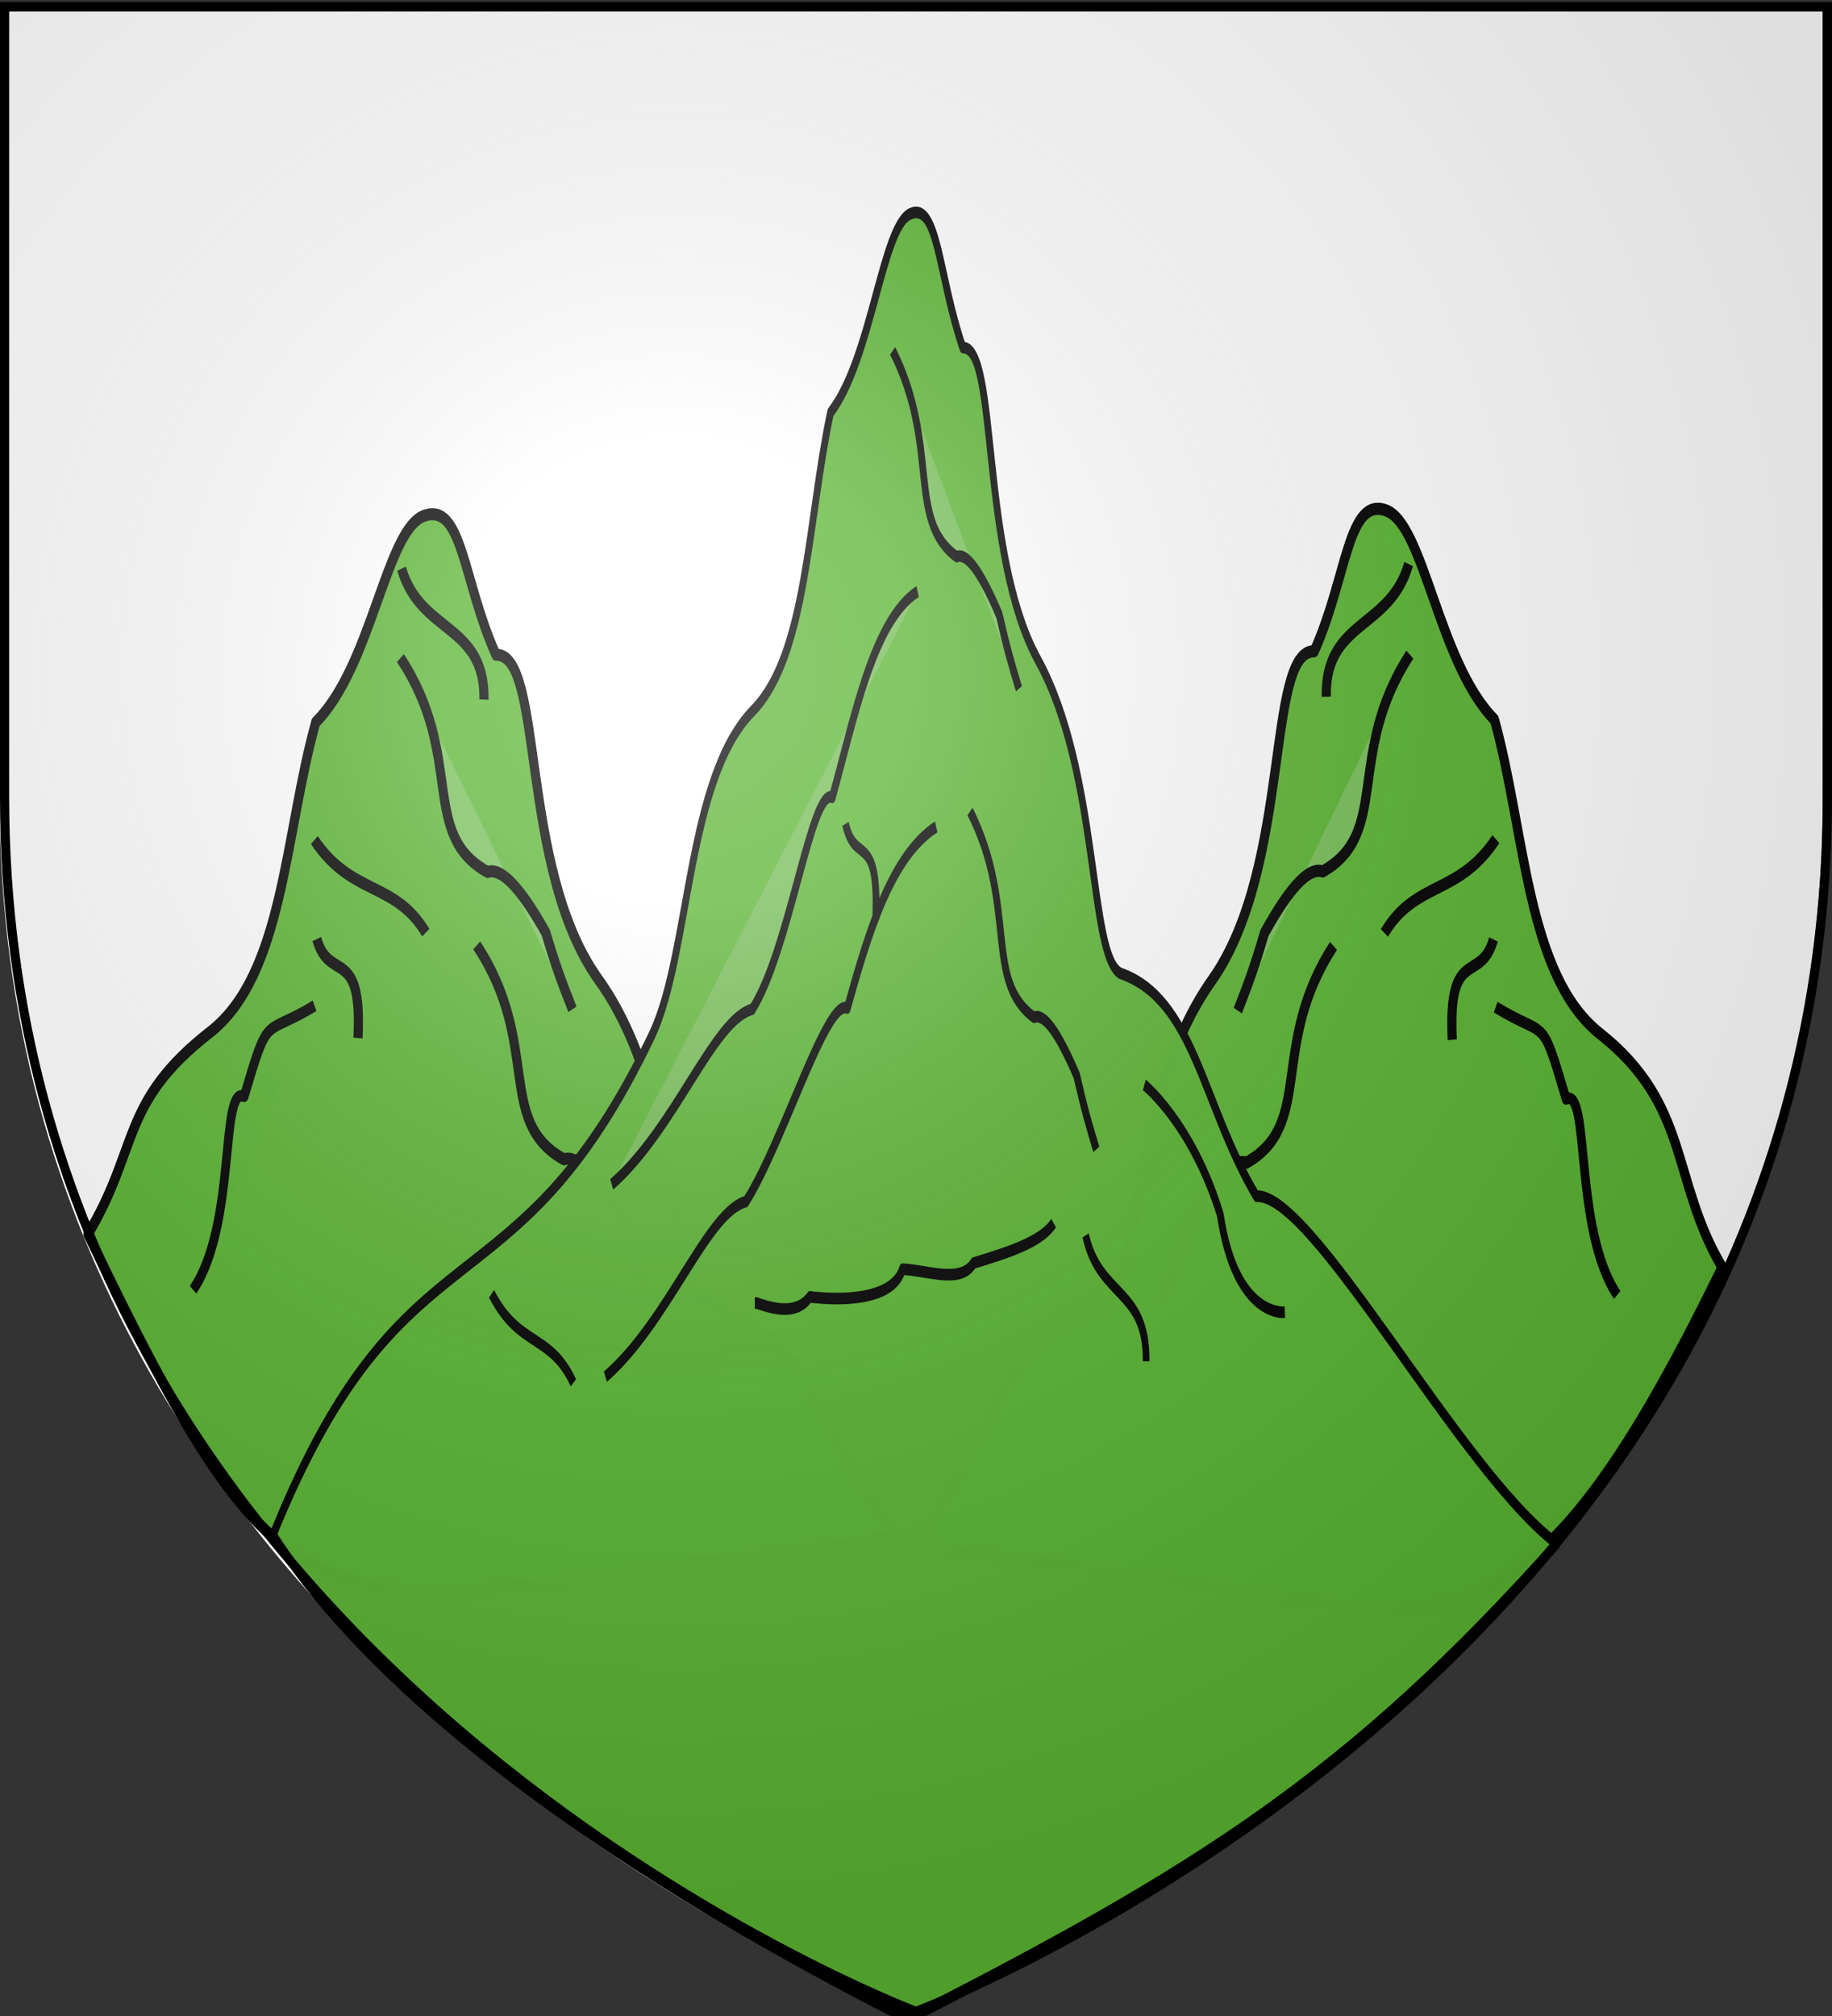 <svg xmlns="http://www.w3.org/2000/svg" xmlns:xlink="http://www.w3.org/1999/xlink" width="600" height="660" version="1.0"><rect width="100%" height="100%" fill="#333333" stroke="none"/><desc>Flag of Canton of Valais (Wallis)</desc><defs><radialGradient xlink:href="#b" id="c" cx="221.445" cy="226.331" r="300" fx="221.445" fy="226.331" gradientTransform="matrix(1.353 0 0 1.349 -77.63 -85.747)" gradientUnits="userSpaceOnUse"/><linearGradient id="b"><stop offset="0" style="stop-color:white;stop-opacity:.314"/><stop offset=".19" style="stop-color:white;stop-opacity:.251"/><stop offset=".6" style="stop-color:#6b6b6b;stop-opacity:.125"/><stop offset="1" style="stop-color:black;stop-opacity:.125"/></linearGradient></defs><path d="M-20.635 682.31s298.5-112.32 298.5-397.772V25.986h-597v258.552c0 285.451 298.5 397.772 298.5 397.772" style="opacity:1;fill:#fff;fill-opacity:1;fill-rule:evenodd;stroke:none;stroke-width:1px;stroke-linecap:butt;stroke-linejoin:miter;stroke-opacity:1;display:inline" transform="translate(319.048 -22.222)"/><path d="M-25.617 529.99c-12.154-11.842-19.017-24.554-26.986-35.146s-17.044-19.063-33.624-22.424c-14.375-4.657-9.107-51.651-36.778-80.927-26.28-27.804-17.64-80.98-33.603-80.772-10.896-18.36-10.878-37.85-23.46-34.557-12.581 3.292-17.127 37.301-35.562 51.337-10.21 27.773-10.497 62.74-34.675 77.073-29.568 17.529-23.04 28.725-39.924 50.149 61.413 97.139 72.675 94.689 187.698 83.05z" style="fill:#5ab532;fill-opacity:.994;fill-rule:evenodd;stroke:#000;stroke-width:3;stroke-linecap:butt;stroke-linejoin:round;stroke-miterlimit:4;stroke-dasharray:none;stroke-opacity:1" transform="matrix(1 0 0 1.317 319.048 -194.873)"/><path d="M-162.918 382.981c21.213 24.412 6.176 43.745 28.571 53.175 4.303-1.112 10.513 3.496 19.048 15.08 3.439 8.786 5.29 12.376 8.73 19.047" style="fill:#5ab532;fill-opacity:.994;fill-rule:evenodd;stroke:#000;stroke-width:3;stroke-linecap:butt;stroke-linejoin:round;stroke-miterlimit:4;stroke-dasharray:none;stroke-opacity:1" transform="matrix(1 0 0 1.317 319.048 -194.873)"/><path d="M-216.024 397.992c-17.213 7.921-14.78 1.428-23.061 22.502-8.025-2.68-2.316 31.874-16.735 48.08" style="fill:#5ab532;fill-opacity:.994;fill-rule:evenodd;stroke:#000;stroke-width:2.862;stroke-linecap:butt;stroke-linejoin:round;stroke-miterlimit:4;stroke-dasharray:none;stroke-opacity:1" transform="matrix(1 0 0 1.317 319.048 -194.873)"/><path d="M-216.093 356.79c12.263 13.929 26.35 10.158 36.508 23.017M-187.521 289.33c6.098 16.129 27.382 13.668 26.984 32.54M-215.3 381.394c4.148 11.103 14.98 1.36 13.493 24.603" style="fill:#5ab532;fill-opacity:.994;fill-rule:evenodd;stroke:#000;stroke-width:3;stroke-linecap:butt;stroke-linejoin:round;stroke-miterlimit:4;stroke-dasharray:none;stroke-opacity:1" transform="matrix(1 0 0 1.317 319.048 -194.873)"/><path d="M-187.918 311.553c21.213 24.411 6.176 43.745 28.571 53.174 4.303-1.111 10.513 3.496 19.048 15.08 3.439 8.786 5.29 12.376 8.73 19.047" style="fill:#78bf59;fill-opacity:.996;fill-rule:evenodd;stroke:#000;stroke-width:3;stroke-linecap:butt;stroke-linejoin:round;stroke-miterlimit:4;stroke-dasharray:none;stroke-opacity:1" transform="matrix(1 0 0 1.317 319.048 -194.873)"/><path d="M-25.617 529.99c-12.154-11.842-19.017-24.554-26.986-35.146s-17.044-19.063-33.624-22.424c-14.375-4.657-9.107-51.651-36.778-80.927-26.28-27.804-17.64-80.98-33.603-80.772-10.896-18.36-10.878-37.85-23.46-34.557-12.581 3.292-17.127 37.301-35.562 51.337-10.21 27.773-10.497 62.74-34.675 77.073-29.568 17.529-23.04 35.798-39.924 57.222 67.763 104.402 92.637 85.596 187.698 75.977z" style="fill:#5ab532;fill-opacity:.994;fill-rule:evenodd;stroke:#000;stroke-width:3;stroke-linecap:butt;stroke-linejoin:round;stroke-miterlimit:4;stroke-dasharray:none;stroke-opacity:1" transform="matrix(-1 0 0 1.335 273.823 -201.602)"/><path d="M-162.918 382.981c21.213 24.412 6.176 43.745 28.571 53.175 4.303-1.112 10.513 3.496 19.048 15.08 3.439 8.786 5.29 12.376 8.73 19.047" style="fill:#5ab532;fill-opacity:.994;fill-rule:evenodd;stroke:#000;stroke-width:3;stroke-linecap:butt;stroke-linejoin:round;stroke-miterlimit:4;stroke-dasharray:none;stroke-opacity:1" transform="matrix(-1 0 0 1.335 273.823 -201.602)"/><path d="M-216.024 397.992c-17.213 7.921-14.78 1.428-23.061 22.502-8.025-2.68-2.316 31.874-16.735 48.08" style="fill:#5ab532;fill-opacity:.994;fill-rule:evenodd;stroke:#000;stroke-width:2.862;stroke-linecap:butt;stroke-linejoin:round;stroke-miterlimit:4;stroke-dasharray:none;stroke-opacity:1" transform="matrix(-1 0 0 1.335 273.823 -201.602)"/><path d="M-216.093 356.79c12.263 13.929 26.35 10.158 36.508 23.017M-187.521 289.33c6.098 16.129 27.382 13.668 26.984 32.54M-215.3 381.394c4.148 11.103 14.98 1.36 13.493 24.603" style="fill:#5ab532;fill-opacity:.994;fill-rule:evenodd;stroke:#000;stroke-width:3;stroke-linecap:butt;stroke-linejoin:round;stroke-miterlimit:4;stroke-dasharray:none;stroke-opacity:1" transform="matrix(-1 0 0 1.335 273.823 -201.602)"/><path d="M-187.918 311.553c21.213 24.411 6.176 43.745 28.571 53.174 4.303-1.111 10.513 3.496 19.048 15.08 3.439 8.786 5.29 12.376 8.73 19.047" style="fill:#78bf59;fill-opacity:.996;fill-rule:evenodd;stroke:#000;stroke-width:3;stroke-linecap:butt;stroke-linejoin:round;stroke-miterlimit:4;stroke-dasharray:none;stroke-opacity:1" transform="matrix(-1 0 0 1.335 273.823 -201.602)"/><g style="fill:#5ab532;fill-opacity:.994;stroke:#000;stroke-width:3;stroke-linejoin:round;stroke-miterlimit:4;stroke-dasharray:none;stroke-opacity:1"><path d="M591.973 262.66c-43.332-18.85-108.48-90.563-134.037-89.778-24.308-23.685-27.451-50.848-60.61-57.57-14.375-4.658-9.107-51.652-36.778-80.927-26.28-27.805-17.64-80.98-33.603-80.772-10.895-18.36-10.878-37.85-23.46-34.558-12.581 3.292-17.127 37.302-35.562 51.337-10.21 27.774-10.497 62.741-34.675 77.074-29.568 17.528-27.802 61.999-44.686 83.423-61.809 75.123-110.93 45.644-169.42 129.498 32.146 29.68 113.022 75.224 283.459 125.12 128.058-37.944 196.096-62.266 289.372-122.847z" style="fill:#5ab532;fill-opacity:.994;fill-rule:evenodd;stroke:#000;stroke-width:3;stroke-linecap:butt;stroke-linejoin:round;stroke-miterlimit:4;stroke-dasharray:none;stroke-opacity:1" transform="matrix(.734 0 0 1.267 75.357 172.568)"/><path d="M330.159 73.492c21.213 24.411 6.176 43.745 28.571 53.175 4.303-1.112 10.513 3.495 19.048 15.079 3.439 8.786 5.29 12.376 8.73 19.048M315.08 77.46c-19.989 7.496-30.066 26.884-39.683 46.826-9.319-2.537-28.495 34.664-45.238 50-17.361 2.694-34.442 30.996-62.699 45.238M116.667 198.095c12.262 13.928 26.35 10.158 36.508 23.016M381.746 183.016c6.098 16.128 27.383 13.667 26.984 32.54M367.46 179.841c-5.275 4.818-20.113 7.565-35.714 10.318-5.664 5.447-20.331 1.89-31.746 1.587-4.36 8.645-30.669 7.95-41.27 7.143-5.428 4.291-14.183 3.594-23.81 1.587h-.793M407.937 144.127s21.403 9.97 33.903 33.58c6.944 26.786 28.795 25.15 28.795 25.15" style="fill:#5ab532;fill-opacity:.994;fill-rule:evenodd;stroke:#000;stroke-width:3;stroke-linecap:butt;stroke-linejoin:round;stroke-miterlimit:4;stroke-dasharray:none;stroke-opacity:1" transform="matrix(.734 0 0 1.267 75.357 172.568)"/><path d="M274.603 76.667c4.148 11.102 14.979 1.36 13.492 24.603" style="fill:#5ab532;fill-opacity:.994;fill-rule:evenodd;stroke:#000;stroke-width:3;stroke-linecap:butt;stroke-linejoin:round;stroke-miterlimit:4;stroke-dasharray:none;stroke-opacity:1" transform="matrix(.734 0 0 1.267 75.357 172.568)"/></g><path d="M-27.974 257.29c21.213 24.412 6.176 43.746 28.571 53.175 4.303-1.111 10.513 3.496 19.048 15.08 3.439 8.786 5.29 12.376 8.73 19.047" style="fill:#78bf59;fill-opacity:.996;fill-rule:evenodd;stroke:#000;stroke-width:3;stroke-linecap:butt;stroke-linejoin:round;stroke-miterlimit:4;stroke-dasharray:none;stroke-opacity:1" transform="matrix(.734 0 0 1.267 312.876 -211.11)"/><path d="M-16.808 319.476c-19.988 7.495-28.478 33.233-38.095 53.174-9.318-2.536-18.97 39.427-35.714 54.762-17.361 2.695-34.442 30.997-62.699 45.238" style="fill:#75bc55;fill-opacity:.996;fill-rule:evenodd;stroke:#000;stroke-width:3;stroke-linecap:butt;stroke-linejoin:round;stroke-miterlimit:4;stroke-dasharray:none;stroke-opacity:1" transform="matrix(.734 0 0 1.267 312.876 -211.11)"/><g style="display:inline"><path d="M300 658.5s298.5-112.32 298.5-397.772V2.176H1.5v258.552C1.5 546.18 300 658.5 300 658.5" style="opacity:1;fill:url(#c);fill-opacity:1;fill-rule:evenodd;stroke:none;stroke-width:1px;stroke-linecap:butt;stroke-linejoin:miter;stroke-opacity:1"/></g><path d="M300 658.5S1.5 546.18 1.5 260.728V2.176h597v258.552C598.5 546.18 300 658.5 300 658.5z" style="opacity:1;fill:none;fill-opacity:1;fill-rule:evenodd;stroke:#000;stroke-width:3;stroke-linecap:butt;stroke-linejoin:miter;stroke-miterlimit:4;stroke-dasharray:none;stroke-opacity:1"/></svg>